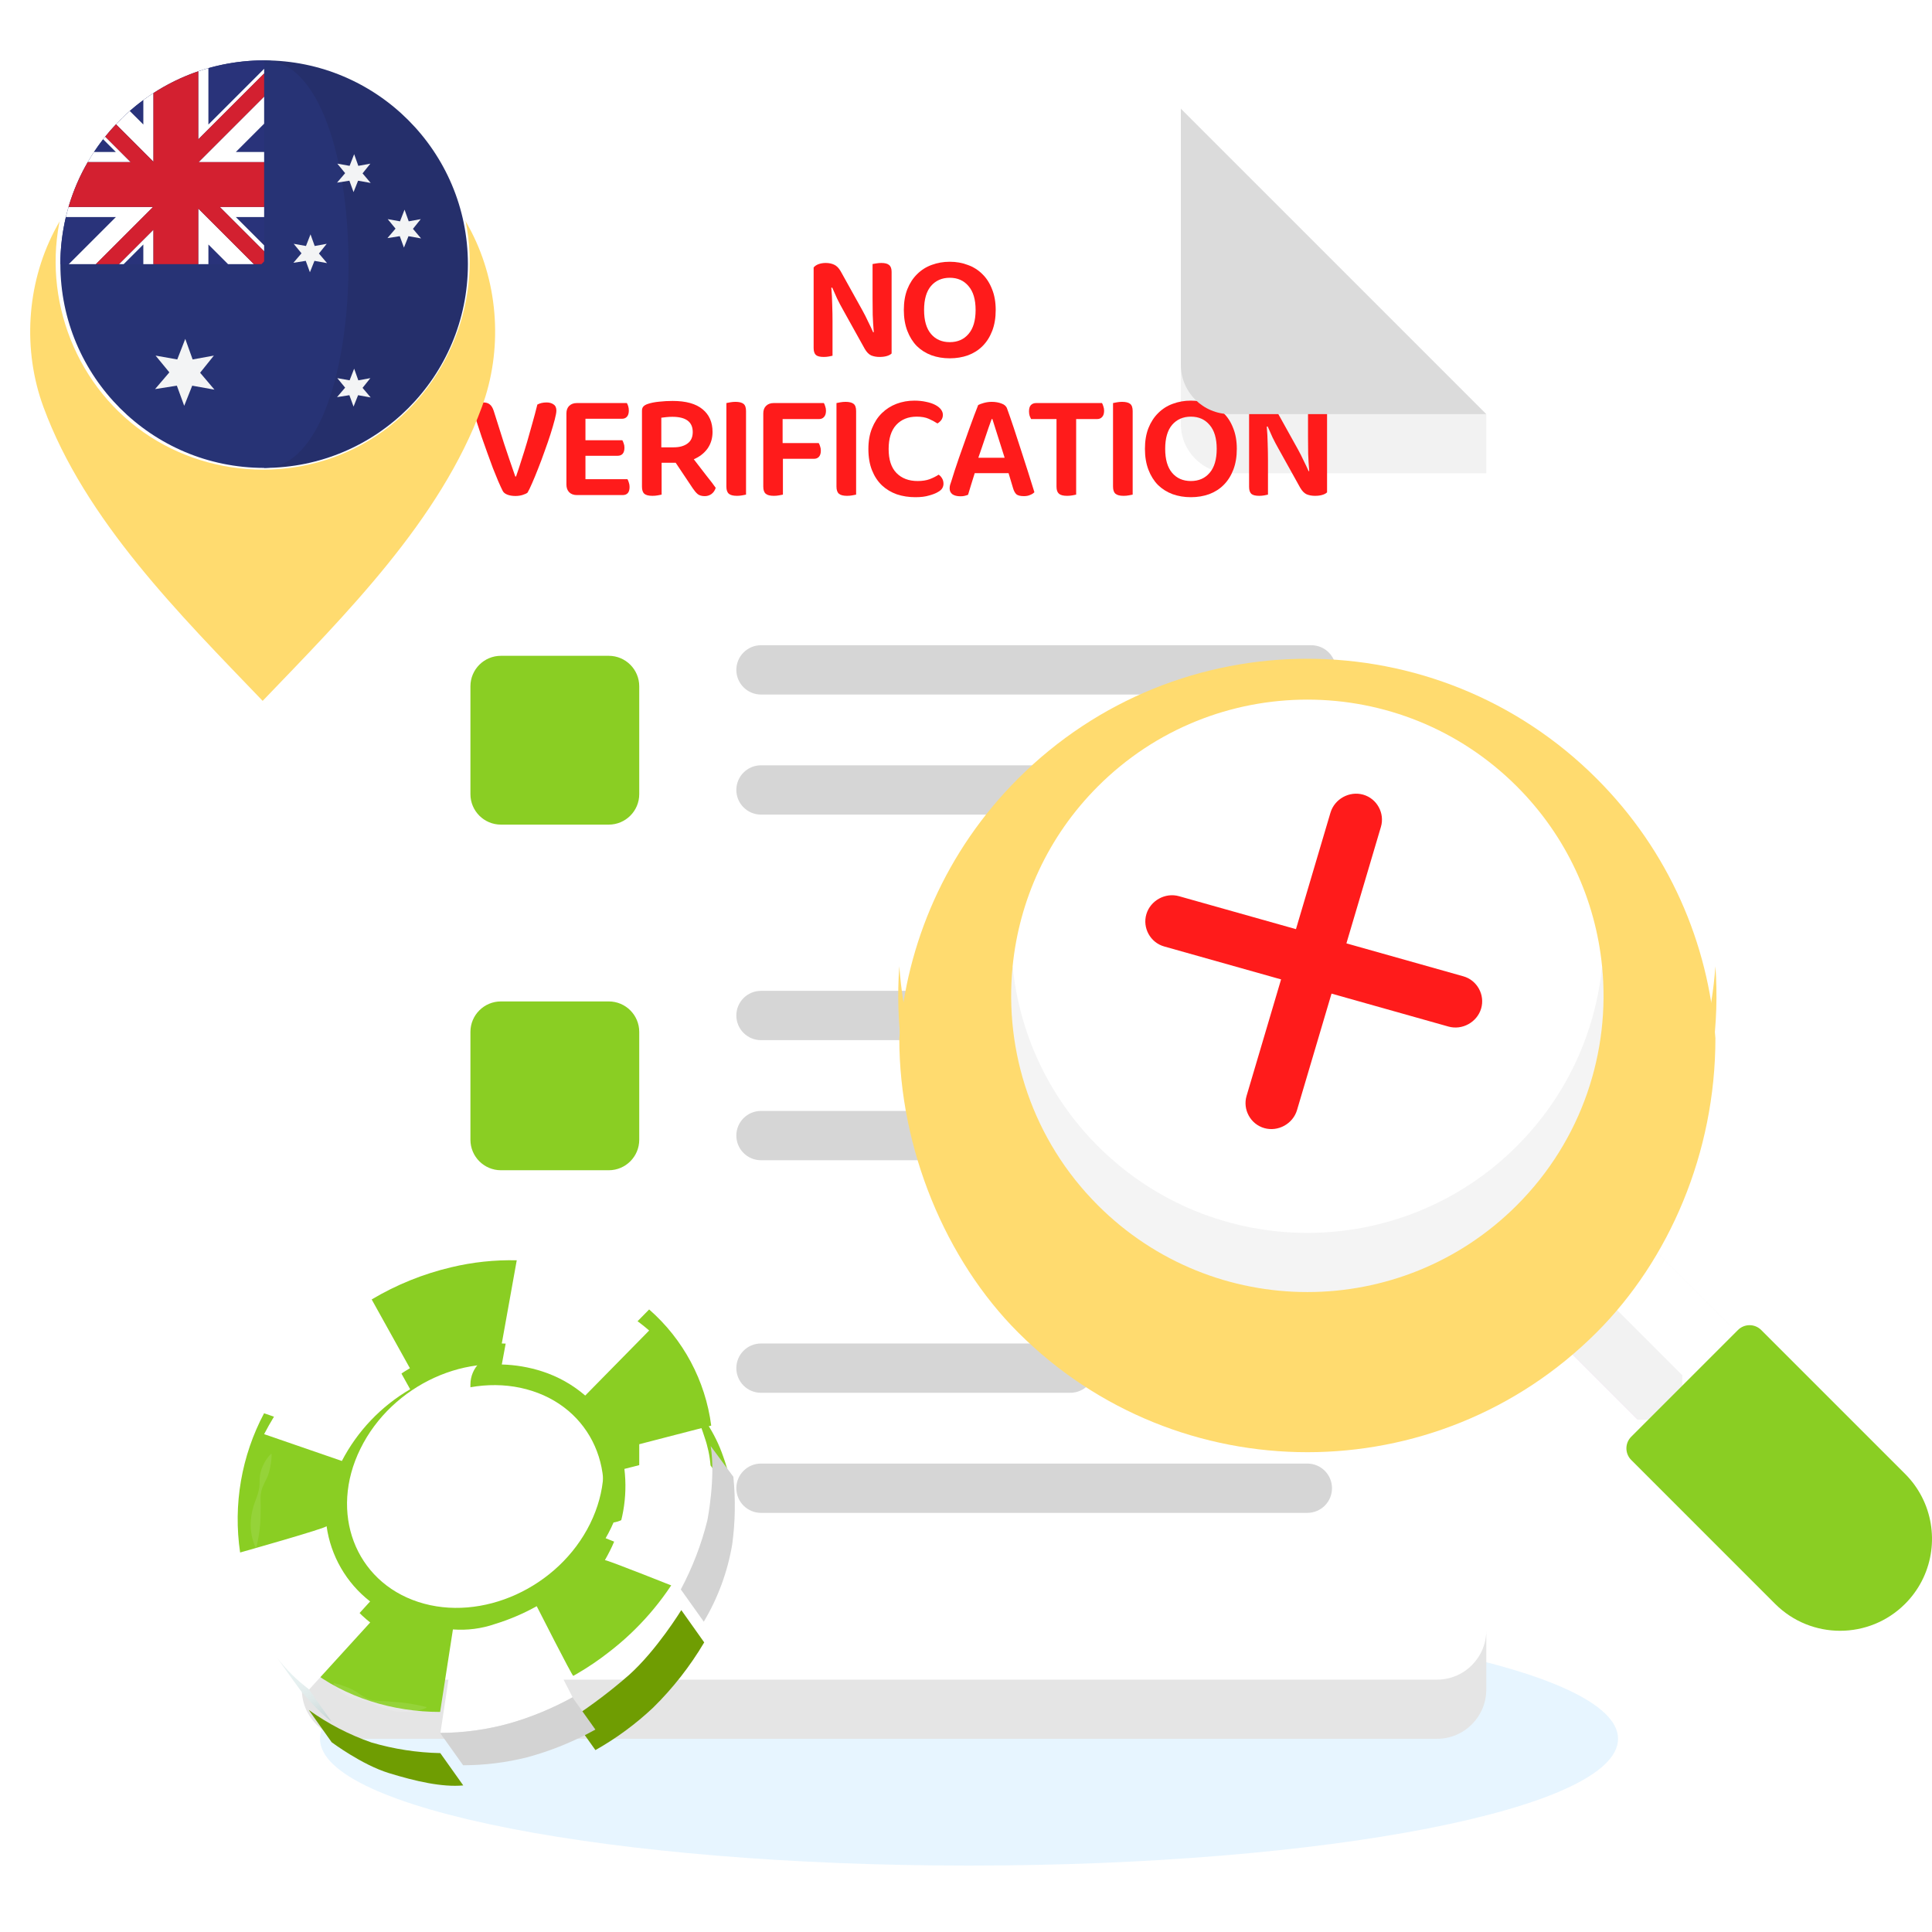 <?xml version="1.0" encoding="UTF-8"?> <svg xmlns="http://www.w3.org/2000/svg" width="320" height="320" viewBox="0 0 320 320" fill="none"><g clip-path="url(#clip0_75_674)"><path d="M160.5 309C219.871 309 268 299.598 268 288C268 276.402 219.871 267 160.5 267C101.129 267 53 276.402 53 288C53 299.598 101.129 309 160.5 309Z" fill="#C4E7FF" fill-opacity="0.4"></path><path d="M249.357 213.243L264.793 197.808L286.692 219.707L271.257 235.143L249.357 213.243Z" fill="#ECDAEC"></path><path d="M286.74 219.705L264.837 197.803L256.748 205.892L264.025 222.667L278.651 227.794H286.74V219.705Z" fill="white"></path><path d="M256.748 205.892L249.399 213.24L271.302 235.143H278.651V227.794L256.748 205.892Z" fill="#F2F2F2"></path><path d="M58.165 282.948H238.011C242.52 282.948 246.176 279.835 246.176 270.037V78.389L195.585 18H58.165C53.656 18 50 21.655 50 26.165V270.037C50 279.835 53.656 282.948 58.165 282.948Z" fill="white"></path><path d="M195.585 60.425C195.585 64.935 199.241 68.591 203.75 68.591L195.585 60.425Z" fill="#E2CBE2"></path><path d="M217.196 115.036H126.044C123.789 115.036 121.961 113.209 121.961 110.954C121.961 108.699 123.789 106.871 126.044 106.871H217.196C219.451 106.871 221.279 108.699 221.279 110.954C221.279 113.209 219.451 115.036 217.196 115.036Z" fill="#D6D6D6"></path><path d="M178.421 134.925H126.044C123.789 134.925 121.961 133.097 121.961 130.842C121.961 128.588 123.789 126.76 126.044 126.76H178.421C180.676 126.76 182.504 128.588 182.504 130.842C182.503 133.097 180.676 134.925 178.421 134.925Z" fill="#D6D6D6"></path><path d="M158.93 172.282H126.044C123.789 172.282 121.961 170.454 121.961 168.199C121.961 165.944 123.789 164.116 126.044 164.116H158.93C161.185 164.116 163.013 165.944 163.013 168.199C163.013 170.454 161.185 172.282 158.93 172.282Z" fill="#D6D6D6"></path><path d="M159.221 192.17H126.044C123.789 192.17 121.961 190.343 121.961 188.088C121.961 185.833 123.789 184.005 126.044 184.005H159.221C161.476 184.005 163.304 185.833 163.304 188.088C163.304 190.343 161.476 192.17 159.221 192.17Z" fill="#D6D6D6"></path><path d="M177.273 230.689H126.044C123.789 230.689 121.961 228.862 121.961 226.607C121.961 224.352 123.789 222.524 126.044 222.524H177.273C179.528 222.524 181.356 224.352 181.356 226.607C181.356 228.862 179.528 230.689 177.273 230.689Z" fill="#D6D6D6"></path><path d="M216.538 250.578H126.044C123.789 250.578 121.961 248.75 121.961 246.495C121.961 244.24 123.789 242.413 126.044 242.413H216.538C218.793 242.413 220.621 244.24 220.621 246.495C220.621 248.75 218.793 250.578 216.538 250.578Z" fill="#D6D6D6"></path><g filter="url(#filter0_ii_75_674)"><path d="M168.623 208.749C195.087 235.212 237.992 235.212 264.455 208.749C276.44 196.764 284.126 179.053 284.126 160.043C282.997 144.368 276.44 129.011 264.455 117.026C237.992 90.562 195.086 90.562 168.623 117.026C156.638 129.011 150.082 144.367 148.952 160.043C148.952 178.348 156.638 196.764 168.623 208.749Z" fill="#FFDB6F"></path></g><path d="M167.724 160.043C167.724 174.313 173.513 187.067 181.846 195.399C201.006 214.56 232.072 214.56 251.232 195.399C259.565 187.067 265.354 173.296 265.354 160.043C264.269 149.166 259.565 138.581 251.232 130.249C232.072 111.088 201.006 111.088 181.846 130.249C173.513 138.581 168.809 149.166 167.724 160.043Z" fill="white"></path><g filter="url(#filter1_ii_75_674)"><path d="M287.861 218.584C288.924 217.521 290.646 217.521 291.709 218.584L315.542 242.416C320.192 247.066 321.204 253.975 318.581 259.609L318.58 259.61L318.292 260.194C317.592 261.544 316.675 262.812 315.541 263.945C309.597 269.889 299.959 269.889 294.014 263.945L270.182 240.112C269.119 239.049 269.119 237.325 270.182 236.262L275.607 230.837L287.861 218.584Z" fill="#8ACE23"></path></g><path d="M195.585 60.425V70.224C195.585 74.733 199.241 78.389 203.75 78.389H246.176V68.591L195.585 60.425Z" fill="#F2F2F2"></path><g filter="url(#filter2_ii_75_674)"><path d="M100.828 106.918C103.617 106.918 105.878 109.178 105.878 111.967V129.829C105.878 132.617 103.617 134.878 100.829 134.878H82.968C80.179 134.878 77.918 132.617 77.918 129.829V111.967C77.918 109.179 80.179 106.918 82.967 106.918H100.828Z" fill="#8ACE23"></path></g><g filter="url(#filter3_ii_75_674)"><path d="M100.828 164.163C103.617 164.163 105.878 166.423 105.878 169.212V187.074C105.878 189.863 103.618 192.124 100.829 192.124H82.968C80.179 192.124 77.918 189.863 77.918 187.074V169.212C77.918 166.424 80.178 164.163 82.967 164.163H100.828Z" fill="#8ACE23"></path></g><g filter="url(#filter4_ii_75_674)"><path d="M100.828 222.571C103.617 222.571 105.878 224.832 105.878 227.62V245.482C105.878 248.271 103.618 250.531 100.829 250.531H82.968C80.179 250.531 77.918 248.271 77.918 245.482V227.62C77.918 224.832 80.178 222.572 82.967 222.571H100.828Z" fill="#8ACE23"></path></g><path d="M238.011 278.201H58.165C53.656 278.201 50 274.545 50 270.036V279.834C50 284.344 53.656 288 58.165 288H238.011C242.52 288 246.176 284.344 246.176 279.834V270.036C246.176 274.545 242.52 278.201 238.011 278.201Z" fill="#E5E5E5"></path><path d="M264.455 203.059C237.992 229.522 195.086 229.522 168.623 203.059C156.638 191.074 150.081 175.717 148.952 160.042C147.587 178.978 154.144 198.379 168.623 212.857C195.086 239.32 237.992 239.32 264.455 212.857C278.933 198.378 285.49 178.978 284.126 160.042C282.996 175.717 276.439 191.075 264.455 203.059Z" fill="#FFDB6F"></path><path d="M251.232 189.836C232.071 208.997 201.006 208.997 181.846 189.836C173.513 181.504 168.809 170.919 167.723 160.042C166.313 174.177 171.018 188.807 181.846 199.635C201.006 218.795 232.071 218.795 251.232 199.635C262.06 188.807 266.764 174.177 265.354 160.042C264.269 170.919 259.564 181.504 251.232 189.836Z" fill="#F4F4F4"></path><g filter="url(#filter5_i_75_674)"><path d="M245.322 170.62C244.649 172.89 242.19 174.246 239.911 173.604L220.542 168.147L214.826 187.441C214.154 189.711 211.694 191.067 209.416 190.425C207.137 189.783 205.798 187.357 206.471 185.087L212.187 165.792L192.818 160.335C190.539 159.693 189.201 157.266 189.873 154.996C190.545 152.726 193.005 151.37 195.284 152.012L214.653 157.469L220.369 138.175C221.041 135.905 223.5 134.548 225.779 135.191C228.058 135.833 229.396 138.259 228.724 140.529L223.008 159.824L242.377 165.281C244.656 165.923 245.994 168.35 245.322 170.62Z" fill="#FF1B1B"></path></g><g filter="url(#filter6_i_75_674)"><path d="M208.565 85.698C207.948 85.698 207.514 85.59 207.264 85.373C207.014 85.139 206.889 84.755 206.889 84.222V70.882C207.072 70.649 207.339 70.465 207.69 70.332C208.057 70.198 208.457 70.131 208.891 70.131C209.408 70.131 209.867 70.223 210.267 70.407C210.684 70.59 211.052 70.957 211.369 71.508L214.972 77.99C215.306 78.591 215.623 79.216 215.923 79.867C216.24 80.501 216.516 81.085 216.749 81.619L216.849 81.594C216.766 80.609 216.708 79.658 216.674 78.741C216.658 77.806 216.649 76.889 216.649 75.988V70.306C216.783 70.273 216.983 70.24 217.25 70.206C217.534 70.156 217.817 70.131 218.101 70.131C218.718 70.131 219.152 70.248 219.402 70.482C219.669 70.699 219.803 71.074 219.803 71.608V85.123C219.619 85.306 219.352 85.448 219.002 85.548C218.668 85.648 218.268 85.698 217.8 85.698C217.3 85.698 216.841 85.615 216.424 85.448C216.024 85.264 215.665 84.897 215.348 84.347L211.744 77.865C211.41 77.281 211.085 76.663 210.768 76.013C210.468 75.345 210.201 74.745 209.967 74.211L209.817 74.236C209.9 75.153 209.95 76.096 209.967 77.064C210 78.032 210.017 78.949 210.017 79.817V85.498C209.884 85.531 209.683 85.573 209.416 85.623C209.149 85.673 208.866 85.698 208.565 85.698Z" fill="#FF1B1B"></path><path d="M204.854 77.915C204.854 79.216 204.662 80.368 204.279 81.368C203.895 82.37 203.361 83.212 202.677 83.896C202.009 84.564 201.209 85.073 200.274 85.423C199.34 85.757 198.33 85.924 197.246 85.924C196.161 85.924 195.152 85.757 194.218 85.423C193.283 85.073 192.474 84.564 191.79 83.896C191.123 83.212 190.597 82.37 190.213 81.368C189.83 80.368 189.638 79.216 189.638 77.915C189.638 76.613 189.83 75.471 190.213 74.486C190.614 73.485 191.156 72.651 191.84 71.983C192.524 71.299 193.325 70.79 194.243 70.457C195.177 70.106 196.178 69.931 197.246 69.931C198.314 69.931 199.307 70.106 200.224 70.457C201.159 70.79 201.968 71.299 202.652 71.983C203.336 72.651 203.87 73.485 204.254 74.486C204.654 75.471 204.854 76.613 204.854 77.915ZM201.526 77.915C201.526 76.18 201.133 74.862 200.349 73.96C199.582 73.043 198.547 72.584 197.246 72.584C195.961 72.584 194.927 73.034 194.143 73.936C193.375 74.837 192.991 76.163 192.991 77.915C192.991 79.667 193.375 80.993 194.143 81.894C194.91 82.795 195.945 83.246 197.246 83.246C198.547 83.246 199.582 82.795 200.349 81.894C201.133 80.993 201.526 79.667 201.526 77.915Z" fill="#FF1B1B"></path><path d="M186.104 85.698C185.47 85.698 185.02 85.581 184.753 85.348C184.486 85.114 184.353 84.722 184.353 84.172V70.332C184.503 70.298 184.72 70.257 185.003 70.206C185.287 70.156 185.571 70.131 185.854 70.131C186.455 70.131 186.897 70.24 187.181 70.457C187.464 70.674 187.606 71.074 187.606 71.658V85.498C187.456 85.531 187.239 85.573 186.955 85.623C186.688 85.673 186.405 85.698 186.104 85.698Z" fill="#FF1B1B"></path><path d="M182.525 70.331C182.608 70.465 182.683 70.648 182.75 70.882C182.833 71.099 182.875 71.341 182.875 71.607C182.875 72.058 182.767 72.4 182.55 72.634C182.349 72.867 182.066 72.984 181.699 72.984H178.245V85.498C178.112 85.531 177.903 85.573 177.619 85.623C177.336 85.673 177.044 85.698 176.743 85.698C176.109 85.698 175.659 85.581 175.392 85.347C175.125 85.114 174.991 84.722 174.991 84.171V72.984H170.787C170.703 72.834 170.62 72.65 170.537 72.433C170.47 72.216 170.437 71.975 170.437 71.707C170.437 71.24 170.537 70.898 170.737 70.681C170.954 70.448 171.246 70.331 171.613 70.331H182.525Z" fill="#FF1B1B"></path><path d="M167.05 81.944H161.444C161.26 82.561 161.06 83.204 160.843 83.871C160.643 84.539 160.476 85.089 160.342 85.523C160.176 85.59 159.992 85.648 159.792 85.698C159.608 85.748 159.375 85.773 159.091 85.773C158.524 85.773 158.082 85.665 157.765 85.448C157.448 85.214 157.289 84.889 157.289 84.472C157.289 84.272 157.314 84.08 157.364 83.896C157.431 83.696 157.506 83.471 157.589 83.221C157.723 82.753 157.898 82.194 158.115 81.544C158.349 80.876 158.59 80.159 158.841 79.391C159.108 78.607 159.391 77.806 159.692 76.989C159.992 76.154 160.276 75.354 160.543 74.586C160.826 73.802 161.093 73.076 161.343 72.409C161.61 71.725 161.836 71.141 162.019 70.657C162.236 70.54 162.553 70.423 162.97 70.306C163.404 70.19 163.838 70.131 164.272 70.131C164.856 70.131 165.39 70.223 165.873 70.407C166.357 70.573 166.666 70.849 166.799 71.233C167.133 72.15 167.5 73.21 167.901 74.411C168.301 75.596 168.701 76.822 169.102 78.09C169.519 79.358 169.919 80.601 170.303 81.819C170.687 83.037 171.029 84.13 171.329 85.098C171.162 85.281 170.929 85.431 170.629 85.548C170.345 85.681 170.003 85.748 169.602 85.748C169.018 85.748 168.601 85.648 168.351 85.448C168.117 85.231 167.934 84.897 167.8 84.447L167.05 81.944ZM164.247 72.984C164.096 73.402 163.93 73.869 163.746 74.386C163.579 74.903 163.396 75.445 163.195 76.013C163.012 76.563 162.82 77.131 162.62 77.715C162.42 78.282 162.228 78.841 162.044 79.391H166.399L164.372 72.984H164.247Z" fill="#FF1B1B"></path><path d="M156.17 72.284C156.17 72.617 156.079 72.909 155.895 73.16C155.712 73.393 155.503 73.577 155.269 73.71C154.836 73.427 154.352 73.168 153.818 72.934C153.284 72.701 152.625 72.584 151.841 72.584C150.423 72.584 149.288 73.043 148.437 73.96C147.603 74.878 147.186 76.205 147.186 77.94C147.186 79.708 147.619 81.035 148.487 81.919C149.355 82.803 150.523 83.246 151.991 83.246C152.758 83.246 153.417 83.145 153.968 82.945C154.535 82.728 155.036 82.478 155.47 82.194C155.703 82.345 155.895 82.553 156.045 82.82C156.195 83.07 156.271 83.362 156.271 83.696C156.271 83.98 156.195 84.238 156.045 84.472C155.895 84.706 155.645 84.914 155.294 85.098C154.961 85.298 154.485 85.481 153.868 85.648C153.267 85.832 152.516 85.924 151.615 85.924C150.514 85.924 149.488 85.765 148.537 85.448C147.603 85.114 146.785 84.622 146.084 83.971C145.384 83.304 144.833 82.47 144.433 81.469C144.032 80.468 143.832 79.291 143.832 77.94C143.832 76.638 144.032 75.496 144.433 74.511C144.833 73.51 145.375 72.676 146.059 72.008C146.76 71.324 147.569 70.807 148.487 70.457C149.421 70.106 150.406 69.931 151.44 69.931C152.158 69.931 152.808 69.998 153.392 70.131C153.976 70.248 154.477 70.415 154.894 70.632C155.311 70.849 155.628 71.099 155.845 71.383C156.062 71.666 156.17 71.967 156.17 72.284Z" fill="#FF1B1B"></path><path d="M140.299 85.698C139.665 85.698 139.214 85.581 138.947 85.348C138.68 85.114 138.547 84.722 138.547 84.172V70.332C138.697 70.298 138.914 70.257 139.198 70.206C139.481 70.156 139.765 70.131 140.049 70.131C140.649 70.131 141.091 70.24 141.375 70.457C141.659 70.674 141.8 71.074 141.8 71.658V85.498C141.65 85.531 141.433 85.573 141.15 85.623C140.883 85.673 140.599 85.698 140.299 85.698Z" fill="#FF1B1B"></path><path d="M136.459 70.331C136.542 70.465 136.617 70.648 136.684 70.882C136.767 71.099 136.809 71.341 136.809 71.607C136.809 72.058 136.701 72.4 136.484 72.634C136.284 72.867 136.008 72.984 135.658 72.984H129.626V76.963H135.608C135.691 77.097 135.766 77.272 135.833 77.489C135.916 77.706 135.958 77.948 135.958 78.215C135.958 78.665 135.85 79.007 135.633 79.241C135.433 79.458 135.157 79.566 134.807 79.566H129.676V85.498C129.526 85.531 129.309 85.573 129.026 85.623C128.759 85.673 128.475 85.698 128.175 85.698C127.541 85.698 127.09 85.581 126.823 85.347C126.556 85.114 126.423 84.722 126.423 84.171V72.058C126.423 71.524 126.573 71.107 126.873 70.807C127.19 70.49 127.616 70.331 128.15 70.331H136.459Z" fill="#FF1B1B"></path><path d="M122.064 85.698C121.43 85.698 120.98 85.581 120.713 85.348C120.446 85.114 120.312 84.722 120.312 84.172V70.332C120.463 70.298 120.68 70.257 120.963 70.206C121.247 70.156 121.53 70.131 121.814 70.131C122.415 70.131 122.857 70.24 123.141 70.457C123.424 70.674 123.566 71.074 123.566 71.658V85.498C123.416 85.531 123.199 85.573 122.915 85.623C122.648 85.673 122.365 85.698 122.064 85.698Z" fill="#FF1B1B"></path><path d="M109.585 85.498C109.434 85.531 109.218 85.573 108.934 85.623C108.667 85.673 108.375 85.698 108.058 85.698C107.424 85.698 106.973 85.581 106.706 85.348C106.456 85.114 106.331 84.722 106.331 84.171V71.608C106.331 71.291 106.414 71.049 106.581 70.882C106.748 70.715 106.982 70.582 107.282 70.481C107.816 70.298 108.442 70.173 109.159 70.106C109.893 70.023 110.644 69.981 111.412 69.981C113.614 69.981 115.266 70.44 116.367 71.357C117.468 72.258 118.019 73.51 118.019 75.112C118.019 76.163 117.743 77.08 117.193 77.865C116.642 78.632 115.883 79.224 114.915 79.641C115.649 80.593 116.35 81.502 117.018 82.369C117.702 83.22 118.211 83.888 118.544 84.372C118.411 84.805 118.177 85.147 117.844 85.398C117.51 85.631 117.143 85.748 116.742 85.748C116.225 85.748 115.825 85.631 115.541 85.398C115.274 85.164 115.007 84.847 114.74 84.447L111.912 80.217H109.585V85.498ZM111.587 77.664C112.538 77.664 113.297 77.456 113.864 77.039C114.448 76.621 114.74 75.987 114.74 75.136C114.74 73.451 113.614 72.609 111.362 72.609C111.028 72.609 110.702 72.626 110.385 72.659C110.085 72.692 109.801 72.726 109.535 72.759V77.664H111.587Z" fill="#FF1B1B"></path><path d="M95.543 85.573C95.009 85.573 94.584 85.414 94.267 85.097C93.967 84.78 93.816 84.355 93.816 83.821V72.058C93.816 71.524 93.967 71.107 94.267 70.807C94.584 70.49 95.009 70.331 95.543 70.331H103.827C103.911 70.465 103.986 70.64 104.052 70.857C104.119 71.073 104.153 71.316 104.153 71.582C104.153 72.016 104.052 72.35 103.852 72.584C103.652 72.817 103.377 72.934 103.026 72.934H96.97V76.488H103.076C103.16 76.621 103.235 76.796 103.302 77.013C103.385 77.213 103.427 77.447 103.427 77.714C103.427 78.615 103.043 79.066 102.276 79.066H96.97V82.945H103.927C104.011 83.078 104.086 83.262 104.153 83.495C104.236 83.712 104.278 83.954 104.278 84.221C104.278 85.122 103.894 85.573 103.126 85.573H95.543Z" fill="#FF1B1B"></path><path d="M87.375 85.172C87.208 85.306 86.941 85.431 86.574 85.548C86.207 85.664 85.807 85.723 85.373 85.723C84.856 85.723 84.405 85.648 84.022 85.498C83.638 85.347 83.379 85.13 83.246 84.847C83.045 84.446 82.803 83.921 82.52 83.27C82.253 82.619 81.961 81.902 81.644 81.118C81.344 80.317 81.035 79.474 80.718 78.59C80.401 77.689 80.084 76.796 79.767 75.912C79.467 75.011 79.183 74.144 78.916 73.309C78.649 72.458 78.424 71.674 78.24 70.957C78.407 70.773 78.649 70.606 78.966 70.456C79.3 70.306 79.658 70.231 80.042 70.231C80.509 70.231 80.868 70.339 81.118 70.556C81.385 70.757 81.602 71.107 81.769 71.607C82.353 73.476 82.929 75.295 83.496 77.063C84.08 78.832 84.697 80.642 85.348 82.494H85.473C85.773 81.643 86.074 80.734 86.374 79.766C86.691 78.799 87 77.806 87.3 76.788C87.6 75.754 87.892 74.719 88.176 73.685C88.476 72.634 88.752 71.599 89.002 70.581C89.436 70.348 89.945 70.231 90.529 70.231C90.996 70.231 91.379 70.339 91.68 70.556C91.997 70.757 92.155 71.099 92.155 71.582C92.155 71.883 92.064 72.383 91.88 73.084C91.697 73.785 91.463 74.586 91.179 75.487C90.896 76.371 90.57 77.314 90.203 78.315C89.853 79.316 89.494 80.275 89.127 81.193C88.777 82.094 88.443 82.903 88.126 83.621C87.826 84.321 87.575 84.838 87.375 85.172Z" fill="#FF1B1B"></path><path d="M164.92 54.912C164.92 56.213 164.728 57.364 164.344 58.366C163.96 59.367 163.426 60.209 162.742 60.893C162.075 61.561 161.274 62.07 160.34 62.42C159.405 62.754 158.396 62.921 157.311 62.921C156.227 62.921 155.217 62.754 154.283 62.42C153.349 62.07 152.54 61.561 151.855 60.893C151.188 60.209 150.662 59.367 150.279 58.366C149.895 57.364 149.703 56.213 149.703 54.912C149.703 53.611 149.895 52.468 150.279 51.483C150.679 50.482 151.221 49.648 151.906 48.98C152.59 48.296 153.39 47.788 154.308 47.454C155.242 47.103 156.244 46.928 157.311 46.928C158.379 46.928 159.372 47.103 160.29 47.454C161.224 47.788 162.033 48.296 162.717 48.98C163.401 49.648 163.935 50.482 164.319 51.483C164.719 52.468 164.92 53.611 164.92 54.912ZM161.591 54.912C161.591 53.177 161.199 51.859 160.415 50.958C159.647 50.04 158.613 49.581 157.311 49.581C156.027 49.581 154.992 50.032 154.208 50.933C153.441 51.834 153.057 53.16 153.057 54.912C153.057 56.664 153.441 57.99 154.208 58.891C154.976 59.792 156.01 60.243 157.311 60.243C158.613 60.243 159.647 59.792 160.415 58.891C161.199 57.99 161.591 56.664 161.591 54.912Z" fill="#FF1B1B"></path><path d="M136.44 62.695C135.823 62.695 135.389 62.587 135.139 62.37C134.889 62.136 134.764 61.753 134.764 61.219V47.879C134.947 47.646 135.214 47.462 135.565 47.329C135.932 47.195 136.332 47.128 136.766 47.128C137.283 47.128 137.742 47.22 138.142 47.404C138.559 47.587 138.927 47.954 139.244 48.505L142.847 54.987C143.181 55.588 143.498 56.213 143.798 56.864C144.115 57.498 144.391 58.082 144.624 58.616L144.724 58.591C144.641 57.606 144.583 56.655 144.549 55.738C144.533 54.803 144.524 53.886 144.524 52.985V47.304C144.658 47.27 144.858 47.237 145.125 47.203C145.409 47.153 145.692 47.128 145.976 47.128C146.593 47.128 147.027 47.245 147.277 47.479C147.544 47.696 147.678 48.071 147.678 48.605V62.12C147.494 62.303 147.227 62.445 146.877 62.545C146.543 62.645 146.143 62.695 145.675 62.695C145.175 62.695 144.716 62.612 144.299 62.445C143.899 62.261 143.54 61.894 143.223 61.344L139.619 54.862C139.285 54.278 138.96 53.66 138.643 53.01C138.343 52.342 138.076 51.742 137.842 51.208L137.692 51.233C137.775 52.151 137.825 53.093 137.842 54.061C137.875 55.029 137.892 55.946 137.892 56.814V62.495C137.759 62.528 137.558 62.57 137.291 62.62C137.024 62.67 136.741 62.695 136.44 62.695Z" fill="#FF1B1B"></path></g><path d="M203.75 68.591H246.176L195.585 18V60.425C195.585 64.935 199.241 68.591 203.75 68.591Z" fill="#DBDBDB"></path><g filter="url(#filter7_d_75_674)"><path d="M65.589 266.052C55.107 262.629 50.789 251.252 56.003 240.681C61.218 230.111 73.964 224.301 84.476 227.7C94.988 231.099 99.306 242.476 94.062 253.07C88.818 263.664 76.108 269.484 65.589 266.052Z" fill="white"></path><path d="M67.517 262.141C65.116 261.362 63.967 258.04 61.58 257.42C59.046 256.762 57.936 253.442 57.561 250.773C57.169 247.811 58.871 245.276 59.862 241.909C61.137 237.689 64.36 234.551 68.287 232.694C70.661 231.573 73.228 230.916 75.85 230.76C78.11 230.61 80.378 230.881 82.539 231.562C83.893 232.003 85.174 232.643 86.34 233.46C87.54 234.302 88.112 236.032 88.936 237.181C89.959 238.585 91.14 239.468 91.551 241.188C91.962 242.908 92.42 244.087 90.954 246.489C90.115 247.83 90.974 250.196 90.197 251.748C88.649 254.877 86.307 257.545 83.404 259.485C81.335 260.88 78.046 259.707 76.193 261.291C72.961 264.076 70.446 263.135 67.517 262.141Z" fill="white"></path><g filter="url(#filter8_i_75_674)"><path d="M71.055 210.618C74.605 209.766 78.25 209.379 81.899 209.466L79.422 223.241C84.48 223.327 89.356 225.143 93.237 228.386L103.829 217.606C109.485 222.552 113.141 229.393 114.111 236.844L99.716 240.566C100.33 245.747 99.244 250.987 96.62 255.497L109.184 260.536C106.15 265.894 102.072 270.589 97.191 274.342C95.515 275.657 93.751 276.855 91.911 277.928C91.58 278.123 91.416 278.213 91.262 278.298C91.108 278.382 85.209 266.758 85.209 266.758C83.016 267.979 80.702 268.967 78.303 269.704C76.064 270.477 73.69 270.783 71.328 270.605L69.207 284.27C61.412 284.273 53.531 281.908 47.454 277.127L57.614 265.97C53.676 262.909 51.088 258.432 50.402 253.491C50.458 253.817 36.081 257.863 36.081 257.863C34.908 249.95 36.298 241.869 40.048 234.803L52.929 239.222C55.495 234.28 59.403 230.161 64.205 227.341L57.872 215.948C61.968 213.508 66.414 211.71 71.055 210.618ZM56.003 240.683C50.788 251.253 55.106 262.63 65.589 266.053C76.071 269.475 88.845 263.681 94.062 253.072C99.278 242.463 94.982 231.091 84.483 227.672C73.984 224.253 61.225 230.052 56.003 240.683Z" fill="#8ACE23"></path></g><path d="M81.972 209.539C81.834 209.503 81.685 209.534 81.539 209.528C81.685 209.534 81.824 209.539 81.972 209.539Z" fill="#FDFAEF"></path><path d="M64.247 227.414L57.905 216.026C50.303 220.496 44.116 227.021 40.058 234.851L52.933 239.292C55.506 234.343 59.429 230.224 64.247 227.414Z" fill="white"></path><path d="M57.9 216.019L58.558 215.644C58.339 215.766 58.113 215.887 57.9 216.019Z" fill="#FDFAEF"></path><path d="M39.774 235.41C39.862 235.222 39.971 235.04 40.059 234.852C39.964 235.038 39.862 235.222 39.774 235.41Z" fill="#FDFAEF"></path><path d="M71.28 270.546C71.36 270.567 69.257 284.345 69.257 284.345C76.938 284.271 84.474 282.235 91.148 278.431L85.193 266.816C80.954 269.236 76.162 270.521 71.28 270.546Z" fill="white"></path><path d="M57.697 266.099C53.784 263.061 51.186 258.638 50.438 253.741C50.459 253.871 36.102 257.93 36.102 257.93C37.323 265.555 41.383 272.436 47.468 277.192L57.626 266.042C57.646 266.065 57.67 266.084 57.697 266.099Z" fill="white"></path><path d="M86.097 224.451C88.722 225.296 91.151 226.658 93.24 228.457L103.831 217.684C100.543 214.838 96.715 212.683 92.577 211.349C89.146 210.245 85.575 209.635 81.972 209.539L79.425 223.312C81.692 223.372 83.939 223.755 86.097 224.451Z" fill="white"></path><path d="M97.315 254.204C97.058 254.714 96.786 255.22 96.5 255.723C96.605 255.555 109.168 260.57 109.168 260.57C109.57 259.895 109.94 259.157 110.302 258.425C113.685 251.805 115.013 244.326 114.116 236.946L99.73 240.608C100.292 245.279 99.451 250.012 97.315 254.204Z" fill="white"></path><g filter="url(#filter9_i_75_674)"><path d="M113.998 236.62L117.799 241.971C117.455 239.649 116.887 237.366 116.1 235.155C115.428 233.196 114.512 231.329 113.373 229.599L109.712 224.487C111.079 226.845 112.184 229.345 113.006 231.944C113.534 233.454 113.868 235.025 113.998 236.62Z" fill="#8ACE23"></path></g><path d="M114.021 236.828L117.776 241.909C118.157 245.636 118.094 249.395 117.589 253.107C116.826 257.631 115.228 261.973 112.878 265.912L109.074 260.569C111.005 256.949 112.482 253.105 113.472 249.123C113.472 249.123 114.88 242.015 114.021 236.828Z" fill="#D3D3D3"></path><g filter="url(#filter10_i_75_674)"><path d="M112.949 265.933L109.155 260.583C109.155 260.583 105.096 267.214 100.489 271.333C97.54 273.914 94.414 276.284 91.134 278.429L94.93 283.771C98.392 281.821 101.605 279.456 104.496 276.73C107.77 273.512 110.611 269.883 112.949 265.933Z" fill="#6F9D02"></path></g><path d="M69.197 284.33C73.09 284.337 76.965 283.806 80.713 282.752C84.332 281.7 87.825 280.254 91.129 278.442L94.925 283.784C91.351 285.77 87.548 287.313 83.6 288.38C80.139 289.246 76.586 289.687 73.019 289.694L69.197 284.33Z" fill="#D3D3D3"></path><g filter="url(#filter11_i_75_674)"><path d="M73.04 289.622L69.238 284.271C65.373 284.192 61.535 283.6 57.826 282.508C54.126 281.219 50.631 279.404 47.449 277.118L51.243 282.467C51.243 282.467 56.216 286.19 60.69 287.569C65.163 288.949 69.566 289.944 73.04 289.622Z" fill="#6F9D02"></path></g><path d="M51.217 282.445L47.454 277.096C45.481 275.608 43.719 273.859 42.219 271.895C45.219 276.158 46.227 277.471 46.227 277.471C46.227 277.471 49.226 281.079 51.217 282.445Z" fill="url(#paint0_linear_75_674)"></path><path d="M41.209 238.105C40.709 238.596 40.297 239.169 39.99 239.799C39.689 240.399 39.478 241.04 39.364 241.702C39.281 242.381 39.34 243.083 39.241 243.735C39.133 244.395 38.947 245.04 38.688 245.657C38.602 245.985 38.437 246.293 38.344 246.62C38.251 246.946 38.173 247.277 38.088 247.605C37.943 248.265 37.857 248.937 37.832 249.612C37.798 250.989 38.071 252.357 38.632 253.615L38.777 253.598C39.089 252.315 39.3 251.01 39.409 249.694C39.458 249.052 39.47 248.408 39.481 247.764C39.492 247.12 39.493 246.458 39.469 245.797C39.437 245.136 39.521 244.475 39.719 243.844C39.962 243.224 40.244 242.621 40.563 242.036C40.809 241.434 40.987 240.806 41.095 240.164C41.231 239.502 41.299 238.827 41.298 238.151L41.209 238.105Z" fill="white" fill-opacity="0.1"></path><path d="M51.522 276.196C51.914 276.792 52.414 277.308 52.998 277.717C53.556 278.132 54.179 278.452 54.841 278.663C55.52 278.839 56.242 278.879 56.896 279.064C57.556 279.25 58.196 279.499 58.807 279.809C59.431 280.127 60.09 280.368 60.771 280.53C61.441 280.715 62.128 280.833 62.822 280.883C64.221 280.961 65.619 280.725 66.914 280.192L66.948 280.06C65.647 279.722 64.324 279.472 62.988 279.313C62.343 279.247 61.692 279.202 61.034 279.156C60.703 279.14 60.383 279.081 60.05 279.072C59.717 279.064 59.375 279.061 59.041 279.029C58.368 279.012 57.704 278.874 57.081 278.621C56.485 278.305 55.914 277.944 55.374 277.539C54.796 277.203 54.19 276.915 53.564 276.679C52.928 276.435 52.277 276.235 51.615 276.08L51.522 276.196Z" fill="white" fill-opacity="0.1"></path></g><g filter="url(#filter12_ii_75_674)"><path d="M43.501 5C58.681 5.001 71.621 13.885 78.063 26.431C82.621 35.31 83.265 46.081 79.819 55.465C72.931 74.225 57.189 89.894 43.509 104.149V104.158C43.507 104.157 43.506 104.155 43.505 104.153C43.504 104.155 43.502 104.157 43.501 104.158V104.149C29.821 89.894 14.079 74.225 7.191 55.465C3.745 46.081 4.389 35.31 8.947 26.431C15.388 13.887 28.325 5.004 43.501 5ZM43.505 24.624C32.763 24.627 24.028 33.084 24.027 43.827C24.028 54.44 32.835 63.587 43.505 63.59C54.175 63.587 62.983 54.44 62.983 43.827C62.983 33.084 54.248 24.627 43.505 24.624Z" fill="#FFDB6F"></path></g><path d="M43.506 74.483C60.619 74.483 74.493 60.61 74.493 43.496C74.493 26.383 60.619 12.509 43.506 12.509C26.392 12.509 12.519 26.383 12.519 43.496C12.519 60.61 26.392 74.483 43.506 74.483Z" fill="white"></path><g filter="url(#filter13_i_75_674)"><path d="M74.493 43.495C74.493 31.21 67.344 20.595 56.978 15.583V71.407C67.344 66.396 74.493 55.781 74.493 43.495Z" fill="#FF1B1B"></path></g><g filter="url(#filter14_i_75_674)"><path d="M12.519 43.496C12.519 55.781 19.668 66.396 30.033 71.408V15.584C19.668 20.596 12.519 31.211 12.519 43.496Z" fill="#FF1B1B"></path></g><g filter="url(#filter15_i_75_674)"><path d="M48.895 47.538L54.284 44.843L51.589 43.496V40.801L46.2 43.496L48.895 38.107H46.2L43.506 34.065L40.811 38.107H38.117L40.811 43.496L35.422 40.801V43.496L32.727 44.843L38.117 47.538L36.769 50.232H42.158V54.274H44.853V50.232H50.242L48.895 47.538Z" fill="#FF1B1B"></path></g><path d="M43.491 9.204C29.209 9.204 16.096 18.413 11.224 31.826C6.316 45.338 10.616 60.844 21.677 69.992C32.762 79.16 48.862 80.377 61.181 72.925C73.504 65.471 80.011 50.715 77.115 36.599C74.277 22.773 62.778 11.802 48.825 9.617C47.061 9.341 45.275 9.204 43.491 9.204ZM71.12 55.97C65.263 68.948 50.643 76.267 36.748 73.091C26.055 70.646 17.307 62.291 14.325 51.749C11.275 40.97 14.583 29.128 22.734 21.454C31.552 13.152 44.846 10.886 55.913 15.877C69.127 21.836 76.437 36.821 72.889 50.901C72.451 52.64 71.852 54.335 71.12 55.97C71.419 55.303 70.716 56.867 71.12 55.97Z" fill="white"></path><path d="M43.749 10L43.749 77.5C62.389 77.5 77.5 62.39 77.5 43.751C77.5 25.109 62.389 10 43.749 10Z" fill="#252F6B"></path><path d="M43.75 10C25.11 10 10 25.11 10 43.75C10 62.389 25.11 77.5 43.75 77.5C62.39 77.5 62.39 10 43.75 10Z" fill="#273375"></path><path d="M33.146 61.737L35.422 58.899L31.906 59.536L30.686 56.13L29.361 59.536L25.771 58.899L28.052 61.674L25.684 64.446L29.294 63.879L30.512 67.214L31.838 63.88L35.52 64.538L33.146 61.737Z" fill="#F3F4F5"></path><path d="M60.051 64.242L61.342 62.634L59.349 62.995L58.658 61.065L57.906 62.995L55.872 62.634L57.165 64.206L55.823 65.777L57.869 65.456L58.559 67.345L59.31 65.457L61.397 65.83L60.051 64.242Z" fill="#F3F4F5"></path><path d="M60.051 28.716L61.342 27.107L59.349 27.469L58.658 25.539L57.906 27.469L55.872 27.107L57.165 28.68L55.823 30.25L57.869 29.929L58.559 31.819L59.31 29.93L61.397 30.303L60.051 28.716Z" fill="#F3F4F5"></path><path d="M68.399 37.905L69.689 36.297L67.697 36.658L67.005 34.728L66.254 36.658L64.219 36.297L65.512 37.869L64.17 39.44L66.215 39.118L66.905 41.009L67.657 39.12L69.743 39.492L68.399 37.905Z" fill="#F3F4F5"></path><path d="M52.824 41.991L54.115 40.383L52.122 40.745L51.431 38.815L50.679 40.745L48.646 40.383L49.938 41.955L48.597 43.526L50.642 43.205L51.332 45.093L52.084 43.206L54.17 43.578L52.824 41.991Z" fill="#F3F4F5"></path><path d="M17.087 23.069C16.557 23.752 16.051 24.453 15.573 25.175H19.191L17.087 23.069Z" fill="#29337A"></path><path d="M34.52 43.75H37.771L34.52 40.498V43.75Z" fill="#29337A"></path><path d="M23.742 16.574C22.968 17.145 22.222 17.751 21.5 18.385L23.742 20.626V16.574Z" fill="#29337A"></path><path d="M20.487 43.751H23.739V40.498L20.487 43.751Z" fill="#29337A"></path><path d="M43.753 10C40.55 10 37.456 10.456 34.52 11.29V20.626L43.754 11.392V10H43.753Z" fill="#29337A"></path><path d="M43.754 40.637V35.951H39.068L43.754 40.637Z" fill="#29337A"></path><path d="M11.393 43.748L19.192 35.951H10.916C10.323 38.455 10 41.064 10 43.748H11.393Z" fill="#29337A"></path><path d="M39.063 25.175H43.752V20.487L39.063 25.175Z" fill="#29337A"></path><path d="M43.75 41.622V40.638L39.064 35.952H43.75V34.274H36.401L43.75 41.622Z" fill="white"></path><path d="M19.188 25.174H15.57C15.208 25.721 14.865 26.281 14.535 26.85H21.642L17.424 22.633C17.308 22.777 17.195 22.922 17.082 23.068L19.188 25.174Z" fill="white"></path><path d="M23.739 40.496V43.748H25.416V38.041L19.709 43.748H20.486L23.739 40.496Z" fill="white"></path><path d="M34.518 11.289C33.953 11.45 33.394 11.624 32.842 11.812V23.081L43.752 12.171V11.393L34.518 20.625V11.289Z" fill="white"></path><path d="M23.682 35.952L23.741 35.893L25.359 34.275H11.359C11.198 34.828 11.05 35.388 10.917 35.952H19.192L11.393 43.75H15.884L23.682 35.952Z" fill="white"></path><path d="M43.75 26.852V25.175H39.061L43.75 20.487V15.998L32.895 26.852H43.75Z" fill="white"></path><path d="M23.74 20.625L21.498 18.384C20.703 19.083 19.94 19.818 19.214 20.589L23.74 25.115L23.788 25.164L25.418 26.793V15.418C24.847 15.788 24.286 16.17 23.741 16.573V20.625H23.74Z" fill="white"></path><path d="M34.519 40.498L37.77 43.75H42.054L32.842 34.539V43.75H34.519V40.498Z" fill="white"></path><path d="M38.075 35.953L36.399 34.275H43.747V26.852H32.892L32.836 26.909V26.852H32.892L43.747 15.998V12.171L32.836 23.082V11.813C30.198 12.714 27.71 13.93 25.413 15.42V26.795L25.471 26.852H25.413V26.795L23.783 25.166L23.793 25.175H23.736V25.117L19.209 20.591C18.588 21.248 17.993 21.93 17.425 22.635L21.644 26.852H14.537C13.194 29.167 12.12 31.655 11.354 34.276H25.354L25.413 34.217V34.276H25.354L23.736 35.894V35.953H23.677L15.879 43.75H19.706L25.413 38.043V43.75H32.836V34.539L42.048 43.75H43.314C43.459 43.599 43.606 43.45 43.748 43.295V41.623L38.075 35.953Z" fill="#D32030"></path><path d="M32.842 23.082L43.753 12.171L32.842 23.082Z" fill="#D32030"></path><path d="M23.736 35.949V35.894L23.68 35.949H23.736Z" fill="#D32030"></path><path d="M25.414 34.215L25.358 34.27H25.414V34.215Z" fill="#D32030"></path><path d="M32.842 26.904L32.896 26.852H32.842V26.904Z" fill="#D32030"></path><path d="M23.741 25.171H23.796L23.787 25.162L23.741 25.117V25.171Z" fill="#D32030"></path><path d="M25.473 26.847L25.418 26.794V26.847H25.473Z" fill="#D32030"></path></g><defs><filter id="filter0_ii_75_674" x="148.952" y="95.473" width="135.174" height="139.942" filterUnits="userSpaceOnUse" color-interpolation-filters="sRGB"><feFlood flood-opacity="0" result="BackgroundImageFix"></feFlood><feBlend mode="normal" in="SourceGraphic" in2="BackgroundImageFix" result="shape"></feBlend><feColorMatrix in="SourceAlpha" type="matrix" values="0 0 0 0 0 0 0 0 0 0 0 0 0 0 0 0 0 0 127 0" result="hardAlpha"></feColorMatrix><feOffset dy="13.639"></feOffset><feGaussianBlur stdDeviation="3.41"></feGaussianBlur><feComposite in2="hardAlpha" operator="arithmetic" k2="-1" k3="1"></feComposite><feColorMatrix type="matrix" values="0 0 0 0 1 0 0 0 0 1 0 0 0 0 1 0 0 0 0.15 0"></feColorMatrix><feBlend mode="normal" in2="shape" result="effect1_innerShadow_75_674"></feBlend><feColorMatrix in="SourceAlpha" type="matrix" values="0 0 0 0 0 0 0 0 0 0 0 0 0 0 0 0 0 0 127 0" result="hardAlpha"></feColorMatrix><feOffset dy="-1.705"></feOffset><feGaussianBlur stdDeviation="2.557"></feGaussianBlur><feComposite in2="hardAlpha" operator="arithmetic" k2="-1" k3="1"></feComposite><feColorMatrix type="matrix" values="0 0 0 0 0.815 0 0 0 0 0.621 0 0 0 0 0.087 0 0 0 0.7 0"></feColorMatrix><feBlend mode="normal" in2="effect1_innerShadow_75_674" result="effect2_innerShadow_75_674"></feBlend></filter><filter id="filter1_ii_75_674" x="269.385" y="216.082" width="50.615" height="55.731" filterUnits="userSpaceOnUse" color-interpolation-filters="sRGB"><feFlood flood-opacity="0" result="BackgroundImageFix"></feFlood><feBlend mode="normal" in="SourceGraphic" in2="BackgroundImageFix" result="shape"></feBlend><feColorMatrix in="SourceAlpha" type="matrix" values="0 0 0 0 0 0 0 0 0 0 0 0 0 0 0 0 0 0 127 0" result="hardAlpha"></feColorMatrix><feOffset dy="3.41"></feOffset><feGaussianBlur stdDeviation="4.262"></feGaussianBlur><feComposite in2="hardAlpha" operator="arithmetic" k2="-1" k3="1"></feComposite><feColorMatrix type="matrix" values="0 0 0 0 1 0 0 0 0 1 0 0 0 0 1 0 0 0 0.23 0"></feColorMatrix><feBlend mode="normal" in2="shape" result="effect1_innerShadow_75_674"></feBlend><feColorMatrix in="SourceAlpha" type="matrix" values="0 0 0 0 0 0 0 0 0 0 0 0 0 0 0 0 0 0 127 0" result="hardAlpha"></feColorMatrix><feOffset dy="-1.705"></feOffset><feGaussianBlur stdDeviation="2.557"></feGaussianBlur><feComposite in2="hardAlpha" operator="arithmetic" k2="-1" k3="1"></feComposite><feColorMatrix type="matrix" values="0 0 0 0 0 0 0 0 0 0 0 0 0 0 0 0 0 0 0.15 0"></feColorMatrix><feBlend mode="normal" in2="effect1_innerShadow_75_674" result="effect2_innerShadow_75_674"></feBlend></filter><filter id="filter2_ii_75_674" x="77.918" y="105.213" width="27.96" height="33.075" filterUnits="userSpaceOnUse" color-interpolation-filters="sRGB"><feFlood flood-opacity="0" result="BackgroundImageFix"></feFlood><feBlend mode="normal" in="SourceGraphic" in2="BackgroundImageFix" result="shape"></feBlend><feColorMatrix in="SourceAlpha" type="matrix" values="0 0 0 0 0 0 0 0 0 0 0 0 0 0 0 0 0 0 127 0" result="hardAlpha"></feColorMatrix><feOffset dy="3.41"></feOffset><feGaussianBlur stdDeviation="4.262"></feGaussianBlur><feComposite in2="hardAlpha" operator="arithmetic" k2="-1" k3="1"></feComposite><feColorMatrix type="matrix" values="0 0 0 0 1 0 0 0 0 1 0 0 0 0 1 0 0 0 0.23 0"></feColorMatrix><feBlend mode="normal" in2="shape" result="effect1_innerShadow_75_674"></feBlend><feColorMatrix in="SourceAlpha" type="matrix" values="0 0 0 0 0 0 0 0 0 0 0 0 0 0 0 0 0 0 127 0" result="hardAlpha"></feColorMatrix><feOffset dy="-1.705"></feOffset><feGaussianBlur stdDeviation="2.557"></feGaussianBlur><feComposite in2="hardAlpha" operator="arithmetic" k2="-1" k3="1"></feComposite><feColorMatrix type="matrix" values="0 0 0 0 0 0 0 0 0 0 0 0 0 0 0 0 0 0 0.15 0"></feColorMatrix><feBlend mode="normal" in2="effect1_innerShadow_75_674" result="effect2_innerShadow_75_674"></feBlend></filter><filter id="filter3_ii_75_674" x="77.918" y="162.458" width="27.96" height="33.075" filterUnits="userSpaceOnUse" color-interpolation-filters="sRGB"><feFlood flood-opacity="0" result="BackgroundImageFix"></feFlood><feBlend mode="normal" in="SourceGraphic" in2="BackgroundImageFix" result="shape"></feBlend><feColorMatrix in="SourceAlpha" type="matrix" values="0 0 0 0 0 0 0 0 0 0 0 0 0 0 0 0 0 0 127 0" result="hardAlpha"></feColorMatrix><feOffset dy="3.41"></feOffset><feGaussianBlur stdDeviation="4.262"></feGaussianBlur><feComposite in2="hardAlpha" operator="arithmetic" k2="-1" k3="1"></feComposite><feColorMatrix type="matrix" values="0 0 0 0 1 0 0 0 0 1 0 0 0 0 1 0 0 0 0.23 0"></feColorMatrix><feBlend mode="normal" in2="shape" result="effect1_innerShadow_75_674"></feBlend><feColorMatrix in="SourceAlpha" type="matrix" values="0 0 0 0 0 0 0 0 0 0 0 0 0 0 0 0 0 0 127 0" result="hardAlpha"></feColorMatrix><feOffset dy="-1.705"></feOffset><feGaussianBlur stdDeviation="2.557"></feGaussianBlur><feComposite in2="hardAlpha" operator="arithmetic" k2="-1" k3="1"></feComposite><feColorMatrix type="matrix" values="0 0 0 0 0 0 0 0 0 0 0 0 0 0 0 0 0 0 0.15 0"></feColorMatrix><feBlend mode="normal" in2="effect1_innerShadow_75_674" result="effect2_innerShadow_75_674"></feBlend></filter><filter id="filter4_ii_75_674" x="77.918" y="220.866" width="27.96" height="33.075" filterUnits="userSpaceOnUse" color-interpolation-filters="sRGB"><feFlood flood-opacity="0" result="BackgroundImageFix"></feFlood><feBlend mode="normal" in="SourceGraphic" in2="BackgroundImageFix" result="shape"></feBlend><feColorMatrix in="SourceAlpha" type="matrix" values="0 0 0 0 0 0 0 0 0 0 0 0 0 0 0 0 0 0 127 0" result="hardAlpha"></feColorMatrix><feOffset dy="3.41"></feOffset><feGaussianBlur stdDeviation="4.262"></feGaussianBlur><feComposite in2="hardAlpha" operator="arithmetic" k2="-1" k3="1"></feComposite><feColorMatrix type="matrix" values="0 0 0 0 1 0 0 0 0 1 0 0 0 0 1 0 0 0 0.23 0"></feColorMatrix><feBlend mode="normal" in2="shape" result="effect1_innerShadow_75_674"></feBlend><feColorMatrix in="SourceAlpha" type="matrix" values="0 0 0 0 0 0 0 0 0 0 0 0 0 0 0 0 0 0 127 0" result="hardAlpha"></feColorMatrix><feOffset dy="-1.705"></feOffset><feGaussianBlur stdDeviation="2.557"></feGaussianBlur><feComposite in2="hardAlpha" operator="arithmetic" k2="-1" k3="1"></feComposite><feColorMatrix type="matrix" values="0 0 0 0 0 0 0 0 0 0 0 0 0 0 0 0 0 0 0.15 0"></feColorMatrix><feBlend mode="normal" in2="effect1_innerShadow_75_674" result="effect2_innerShadow_75_674"></feBlend></filter><filter id="filter5_i_75_674" x="189.699" y="131.459" width="55.797" height="59.126" filterUnits="userSpaceOnUse" color-interpolation-filters="sRGB"><feFlood flood-opacity="0" result="BackgroundImageFix"></feFlood><feBlend mode="normal" in="SourceGraphic" in2="BackgroundImageFix" result="shape"></feBlend><feColorMatrix in="SourceAlpha" type="matrix" values="0 0 0 0 0 0 0 0 0 0 0 0 0 0 0 0 0 0 127 0" result="hardAlpha"></feColorMatrix><feOffset dy="-3.573"></feOffset><feGaussianBlur stdDeviation="5.359"></feGaussianBlur><feComposite in2="hardAlpha" operator="arithmetic" k2="-1" k3="1"></feComposite><feColorMatrix type="matrix" values="0 0 0 0 0 0 0 0 0 0 0 0 0 0 0 0 0 0 0.18 0"></feColorMatrix><feBlend mode="normal" in2="shape" result="effect1_innerShadow_75_674"></feBlend></filter><filter id="filter6_i_75_674" x="78.24" y="43.356" width="141.562" height="42.568" filterUnits="userSpaceOnUse" color-interpolation-filters="sRGB"><feFlood flood-opacity="0" result="BackgroundImageFix"></feFlood><feBlend mode="normal" in="SourceGraphic" in2="BackgroundImageFix" result="shape"></feBlend><feColorMatrix in="SourceAlpha" type="matrix" values="0 0 0 0 0 0 0 0 0 0 0 0 0 0 0 0 0 0 127 0" result="hardAlpha"></feColorMatrix><feOffset dy="-3.573"></feOffset><feGaussianBlur stdDeviation="5.359"></feGaussianBlur><feComposite in2="hardAlpha" operator="arithmetic" k2="-1" k3="1"></feComposite><feColorMatrix type="matrix" values="0 0 0 0 0 0 0 0 0 0 0 0 0 0 0 0 0 0 0.18 0"></feColorMatrix><feBlend mode="normal" in2="shape" result="effect1_innerShadow_75_674"></feBlend></filter><filter id="filter7_d_75_674" x="29.432" y="202.21" width="102.214" height="100.108" filterUnits="userSpaceOnUse" color-interpolation-filters="sRGB"><feFlood flood-opacity="0" result="BackgroundImageFix"></feFlood><feColorMatrix in="SourceAlpha" type="matrix" values="0 0 0 0 0 0 0 0 0 0 0 0 0 0 0 0 0 0 127 0" result="hardAlpha"></feColorMatrix><feOffset dx="3.69" dy="2.69"></feOffset><feGaussianBlur stdDeviation="4.967"></feGaussianBlur><feComposite in2="hardAlpha" operator="out"></feComposite><feColorMatrix type="matrix" values="0 0 0 0 0 0 0 0 0 0 0 0 0 0 0 0 0 0 0.12 0"></feColorMatrix><feBlend mode="normal" in2="BackgroundImageFix" result="effect1_dropShadow_75_674"></feBlend><feBlend mode="normal" in="SourceGraphic" in2="effect1_dropShadow_75_674" result="shape"></feBlend></filter><filter id="filter8_i_75_674" x="35.676" y="206.044" width="78.435" height="78.226" filterUnits="userSpaceOnUse" color-interpolation-filters="sRGB"><feFlood flood-opacity="0" result="BackgroundImageFix"></feFlood><feBlend mode="normal" in="SourceGraphic" in2="BackgroundImageFix" result="shape"></feBlend><feColorMatrix in="SourceAlpha" type="matrix" values="0 0 0 0 0 0 0 0 0 0 0 0 0 0 0 0 0 0 127 0" result="hardAlpha"></feColorMatrix><feOffset dy="-3.41"></feOffset><feGaussianBlur stdDeviation="5.114"></feGaussianBlur><feComposite in2="hardAlpha" operator="arithmetic" k2="-1" k3="1"></feComposite><feColorMatrix type="matrix" values="0 0 0 0 0 0 0 0 0 0 0 0 0 0 0 0 0 0 0.08 0"></feColorMatrix><feBlend mode="normal" in2="shape" result="effect1_innerShadow_75_674"></feBlend></filter><filter id="filter9_i_75_674" x="109.712" y="224.487" width="8.087" height="20.894" filterUnits="userSpaceOnUse" color-interpolation-filters="sRGB"><feFlood flood-opacity="0" result="BackgroundImageFix"></feFlood><feBlend mode="normal" in="SourceGraphic" in2="BackgroundImageFix" result="shape"></feBlend><feColorMatrix in="SourceAlpha" type="matrix" values="0 0 0 0 0 0 0 0 0 0 0 0 0 0 0 0 0 0 127 0" result="hardAlpha"></feColorMatrix><feOffset dy="3.41"></feOffset><feGaussianBlur stdDeviation="3.41"></feGaussianBlur><feComposite in2="hardAlpha" operator="arithmetic" k2="-1" k3="1"></feComposite><feColorMatrix type="matrix" values="0 0 0 0 0 0 0 0 0 0 0 0 0 0 0 0 0 0 0.2 0"></feColorMatrix><feBlend mode="normal" in2="shape" result="effect1_innerShadow_75_674"></feBlend></filter><filter id="filter10_i_75_674" x="91.134" y="260.583" width="21.815" height="26.597" filterUnits="userSpaceOnUse" color-interpolation-filters="sRGB"><feFlood flood-opacity="0" result="BackgroundImageFix"></feFlood><feBlend mode="normal" in="SourceGraphic" in2="BackgroundImageFix" result="shape"></feBlend><feColorMatrix in="SourceAlpha" type="matrix" values="0 0 0 0 0 0 0 0 0 0 0 0 0 0 0 0 0 0 127 0" result="hardAlpha"></feColorMatrix><feOffset dy="3.41"></feOffset><feGaussianBlur stdDeviation="3.41"></feGaussianBlur><feComposite in2="hardAlpha" operator="arithmetic" k2="-1" k3="1"></feComposite><feColorMatrix type="matrix" values="0 0 0 0 0 0 0 0 0 0 0 0 0 0 0 0 0 0 0.1 0"></feColorMatrix><feBlend mode="normal" in2="shape" result="effect1_innerShadow_75_674"></feBlend></filter><filter id="filter11_i_75_674" x="47.449" y="277.118" width="25.591" height="15.974" filterUnits="userSpaceOnUse" color-interpolation-filters="sRGB"><feFlood flood-opacity="0" result="BackgroundImageFix"></feFlood><feBlend mode="normal" in="SourceGraphic" in2="BackgroundImageFix" result="shape"></feBlend><feColorMatrix in="SourceAlpha" type="matrix" values="0 0 0 0 0 0 0 0 0 0 0 0 0 0 0 0 0 0 127 0" result="hardAlpha"></feColorMatrix><feOffset dy="3.41"></feOffset><feGaussianBlur stdDeviation="3.41"></feGaussianBlur><feComposite in2="hardAlpha" operator="arithmetic" k2="-1" k3="1"></feComposite><feColorMatrix type="matrix" values="0 0 0 0 0 0 0 0 0 0 0 0 0 0 0 0 0 0 0.1 0"></feColorMatrix><feBlend mode="normal" in2="shape" result="effect1_innerShadow_75_674"></feBlend></filter><filter id="filter12_ii_75_674" x="5" y="3.295" width="77.01" height="107.682" filterUnits="userSpaceOnUse" color-interpolation-filters="sRGB"><feFlood flood-opacity="0" result="BackgroundImageFix"></feFlood><feBlend mode="normal" in="SourceGraphic" in2="BackgroundImageFix" result="shape"></feBlend><feColorMatrix in="SourceAlpha" type="matrix" values="0 0 0 0 0 0 0 0 0 0 0 0 0 0 0 0 0 0 127 0" result="hardAlpha"></feColorMatrix><feOffset dy="13.639"></feOffset><feGaussianBlur stdDeviation="3.41"></feGaussianBlur><feComposite in2="hardAlpha" operator="arithmetic" k2="-1" k3="1"></feComposite><feColorMatrix type="matrix" values="0 0 0 0 1 0 0 0 0 1 0 0 0 0 1 0 0 0 0.15 0"></feColorMatrix><feBlend mode="normal" in2="shape" result="effect1_innerShadow_75_674"></feBlend><feColorMatrix in="SourceAlpha" type="matrix" values="0 0 0 0 0 0 0 0 0 0 0 0 0 0 0 0 0 0 127 0" result="hardAlpha"></feColorMatrix><feOffset dy="-1.705"></feOffset><feGaussianBlur stdDeviation="2.557"></feGaussianBlur><feComposite in2="hardAlpha" operator="arithmetic" k2="-1" k3="1"></feComposite><feColorMatrix type="matrix" values="0 0 0 0 0.815 0 0 0 0 0.621 0 0 0 0 0.087 0 0 0 0.7 0"></feColorMatrix><feBlend mode="normal" in2="effect1_innerShadow_75_674" result="effect2_innerShadow_75_674"></feBlend></filter><filter id="filter13_i_75_674" x="56.978" y="12.173" width="17.515" height="59.234" filterUnits="userSpaceOnUse" color-interpolation-filters="sRGB"><feFlood flood-opacity="0" result="BackgroundImageFix"></feFlood><feBlend mode="normal" in="SourceGraphic" in2="BackgroundImageFix" result="shape"></feBlend><feColorMatrix in="SourceAlpha" type="matrix" values="0 0 0 0 0 0 0 0 0 0 0 0 0 0 0 0 0 0 127 0" result="hardAlpha"></feColorMatrix><feOffset dy="-3.41"></feOffset><feGaussianBlur stdDeviation="5.114"></feGaussianBlur><feComposite in2="hardAlpha" operator="arithmetic" k2="-1" k3="1"></feComposite><feColorMatrix type="matrix" values="0 0 0 0 0 0 0 0 0 0 0 0 0 0 0 0 0 0 0.18 0"></feColorMatrix><feBlend mode="normal" in2="shape" result="effect1_innerShadow_75_674"></feBlend></filter><filter id="filter14_i_75_674" x="12.519" y="12.174" width="17.515" height="59.234" filterUnits="userSpaceOnUse" color-interpolation-filters="sRGB"><feFlood flood-opacity="0" result="BackgroundImageFix"></feFlood><feBlend mode="normal" in="SourceGraphic" in2="BackgroundImageFix" result="shape"></feBlend><feColorMatrix in="SourceAlpha" type="matrix" values="0 0 0 0 0 0 0 0 0 0 0 0 0 0 0 0 0 0 127 0" result="hardAlpha"></feColorMatrix><feOffset dy="-3.41"></feOffset><feGaussianBlur stdDeviation="5.114"></feGaussianBlur><feComposite in2="hardAlpha" operator="arithmetic" k2="-1" k3="1"></feComposite><feColorMatrix type="matrix" values="0 0 0 0 0 0 0 0 0 0 0 0 0 0 0 0 0 0 0.18 0"></feColorMatrix><feBlend mode="normal" in2="shape" result="effect1_innerShadow_75_674"></feBlend></filter><filter id="filter15_i_75_674" x="32.727" y="30.655" width="21.556" height="23.619" filterUnits="userSpaceOnUse" color-interpolation-filters="sRGB"><feFlood flood-opacity="0" result="BackgroundImageFix"></feFlood><feBlend mode="normal" in="SourceGraphic" in2="BackgroundImageFix" result="shape"></feBlend><feColorMatrix in="SourceAlpha" type="matrix" values="0 0 0 0 0 0 0 0 0 0 0 0 0 0 0 0 0 0 127 0" result="hardAlpha"></feColorMatrix><feOffset dy="-3.41"></feOffset><feGaussianBlur stdDeviation="5.114"></feGaussianBlur><feComposite in2="hardAlpha" operator="arithmetic" k2="-1" k3="1"></feComposite><feColorMatrix type="matrix" values="0 0 0 0 0 0 0 0 0 0 0 0 0 0 0 0 0 0 0.18 0"></feColorMatrix><feBlend mode="normal" in2="shape" result="effect1_innerShadow_75_674"></feBlend></filter><linearGradient id="paint0_linear_75_674" x1="45.276" y1="271.153" x2="48.158" y2="283.184" gradientUnits="userSpaceOnUse"><stop stop-color="#E9F2F2"></stop><stop offset="0.41" stop-color="#E6F0F0"></stop><stop offset="0.66" stop-color="#DEE8E8"></stop><stop offset="0.88" stop-color="#CFDCDC"></stop><stop offset="1" stop-color="#C3D1D1"></stop></linearGradient><clipPath id="clip0_75_674"><rect width="320" height="320" fill="white"></rect></clipPath></defs></svg> 